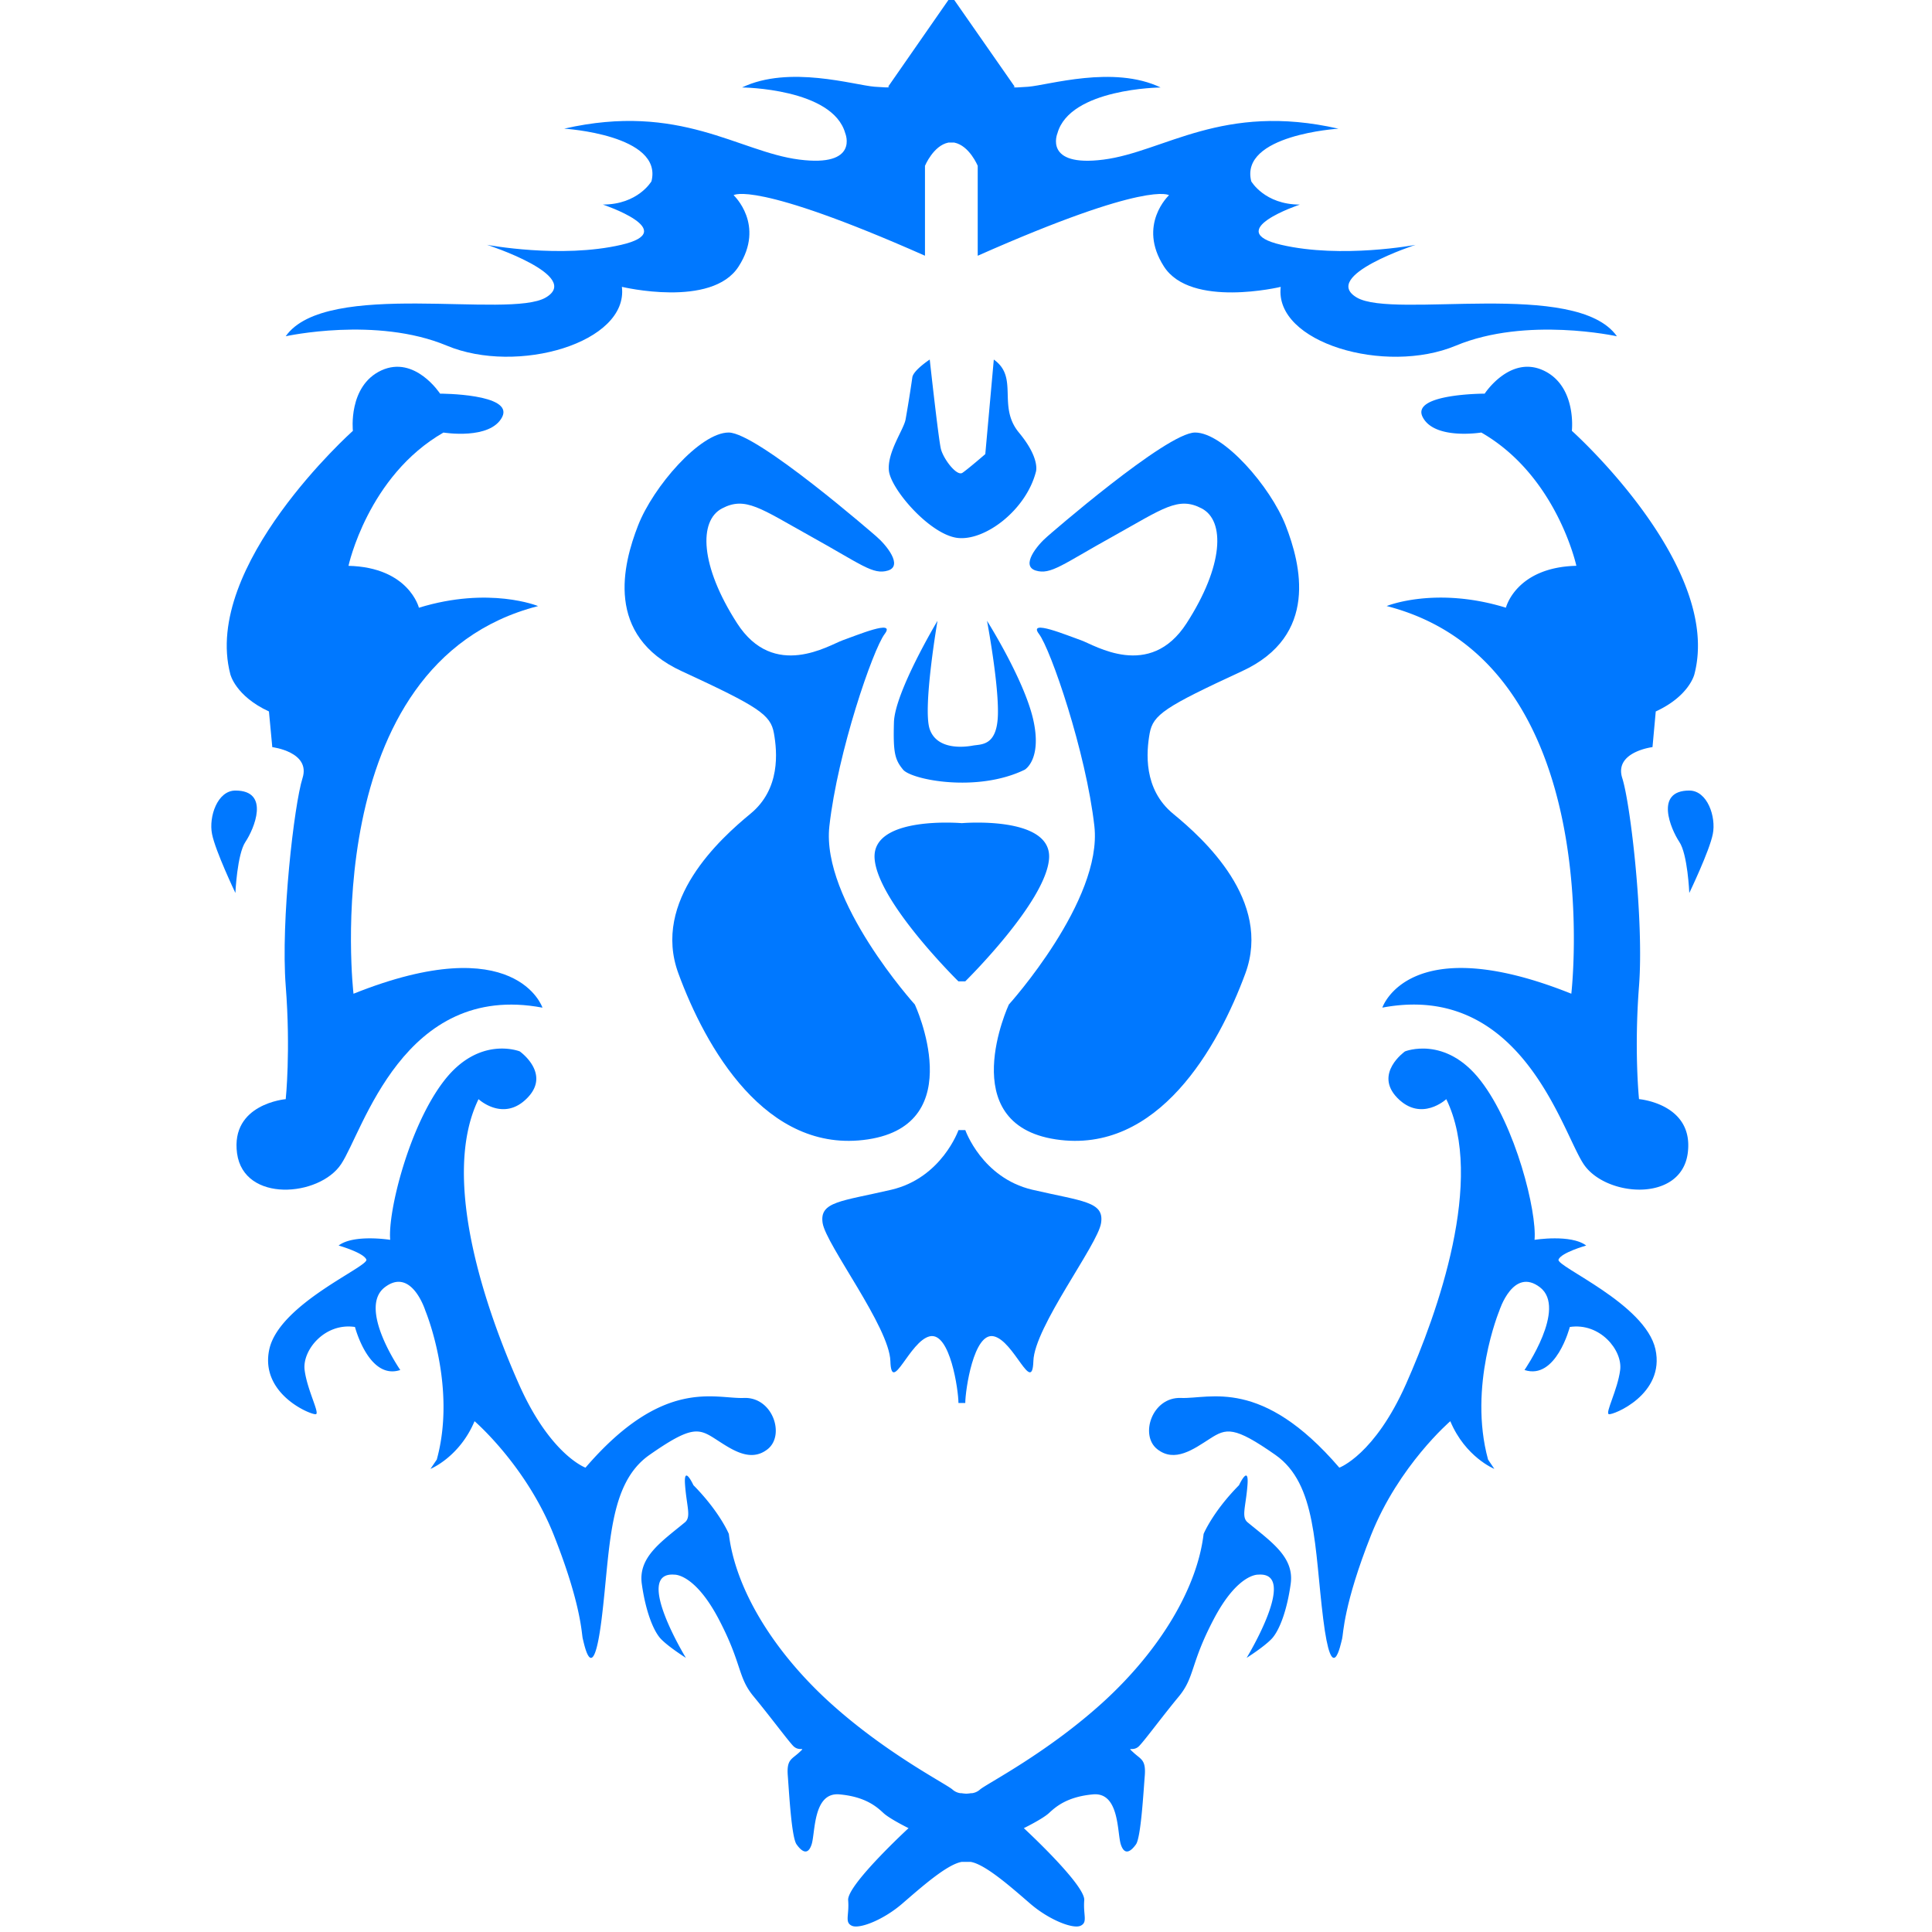<svg fill="#0078ff" xmlns="http://www.w3.org/2000/svg" viewBox="0 0 64 64">
	<g fill="#0078ff" xmlns="http://www.w3.org/2000/svg" id="alliance">
		<path fill="#0078ff" d="M31.611 4.723c.502.1.777.77.777.77v2.979c5.669-2.512 6.337-2.005 6.337-2.005s-1.057.978-.168 2.361c.889 1.389 3.869.675 3.869.675-.223 1.849 3.466 2.924 5.801 1.947 2.334-.974 5.336-.31 5.336-.31-1.337-1.9-7.39-.563-8.616-1.283-1.22-.719 1.946-1.746 1.946-1.746s-2.444.463-4.446 0c-1.998-.464.613-1.334.613-1.334-1.168 0-1.611-.771-1.611-.771-.389-1.541 2.889-1.743 2.889-1.743-3.835-.878-5.781.768-7.782 1.024-2.001.258-1.527-.872-1.527-.872.415-1.49 3.418-1.517 3.418-1.517-1.557-.748-3.724-.075-4.391-.024-.668.051-.441 0-.441 0L31.611 0h-.194L29.42 2.873s.222.051-.447 0c-.667-.051-2.833-.724-4.391.024 0 0 3.002.027 3.418 1.517 0 0 .474 1.13-1.527.872-2.003-.256-3.949-1.902-7.783-1.024 0 0 3.279.202 2.891 1.743 0 0-.445.771-1.611.771 0 0 2.612.871.61 1.334-2.003.463-4.447 0-4.447 0s3.169 1.027 1.946 1.746c-1.222.719-7.279-.617-8.615 1.283 0 0 3.001-.664 5.335.31 2.334.977 6.026-.098 5.802-1.947 0 0 2.98.715 3.867-.675.89-1.383-.166-2.361-.166-2.361s.669-.507 6.339 2.005V5.493s.277-.67.775-.77h.195zM14.578 13.04s-.832-1.281-1.945-.77c-1.11.515-.943 2.002-.943 2.002s-5.006 4.47-4.06 8.063c0 0 .167.72 1.279 1.233l.111 1.182s1.28.156 1.001 1.028c-.277.875-.723 4.724-.556 6.883.168 2.154 0 3.75 0 3.75s-1.834.152-1.612 1.796c.226 1.645 2.726 1.439 3.445.359.725-1.076 2.059-6.056 6.672-5.186 0 0-.868-2.619-6.26-.461 0 0-1.279-10.942 6.115-12.842 0 0-1.613-.664-3.948.055 0 0-.332-1.339-2.333-1.388 0 0 .644-2.98 3.146-4.415 0 0 1.552.255 1.946-.516.388-.773-2.058-.773-2.058-.773z"/><path d="M7.798 26.188c-.598 0-.888.872-.774 1.44.11.563.774 1.953.774 1.953s.056-1.286.334-1.695c.279-.416.832-1.698-.334-1.698zm21.23-8.42s-3.945-3.44-4.89-3.44c-.946 0-2.501 1.795-3.001 3.079-.501 1.286-1.113 3.648 1.446 4.827 2.556 1.181 2.944 1.441 3.054 2.054.11.618.222 1.85-.779 2.67-.996.821-3.276 2.874-2.385 5.289.886 2.415 2.888 6.009 6.279 5.496 3.39-.511 1.554-4.466 1.554-4.466s-3.109-3.442-2.832-5.908c.275-2.463 1.444-5.854 1.831-6.366.39-.512-.943.052-1.388.206-.443.155-2.28 1.335-3.502-.566-1.222-1.899-1.277-3.391-.498-3.8.776-.41 1.278 0 2.943.926 1.67.925 2.058 1.283 2.556 1.131.501-.157-.045-.838-.388-1.132zm5.67 0s3.943-3.44 4.89-3.44c.945 0 2.499 1.795 3.002 3.079.499 1.286 1.11 3.648-1.447 4.827-2.557 1.181-2.944 1.441-3.058 2.054-.111.618-.219 1.85.778 2.67 1 .821 3.279 2.874 2.391 5.289-.89 2.415-2.89 6.009-6.28 5.496-3.391-.511-1.555-4.466-1.555-4.466s3.109-3.442 2.834-5.908c-.279-2.463-1.446-5.854-1.834-6.366-.39-.512.943.052 1.391.206.444.155 2.276 1.335 3.499-.566 1.225-1.899 1.279-3.391.5-3.8-.778-.41-1.278 0-2.942.926-1.669.925-2.059 1.283-2.558 1.131-.504-.157.044-.838.389-1.132zm-2.722 28.708c0-.409.277-2.362.946-2.209.672.153 1.273 1.953 1.31.821.032-1.13 2.132-3.851 2.242-4.571.114-.718-.607-.718-2.278-1.106-1.667-.393-2.219-1.975-2.219-1.975h-.226s-.554 1.582-2.222 1.975c-1.668.389-2.39.389-2.278 1.106.114.719 2.211 3.441 2.244 4.571.034 1.132.637-.668 1.305-.821.675-.153.95 1.8.95 2.209h.226z"/><path d="M31.862 27.268s3-.26 2.889 1.18c-.11 1.44-2.776 4.061-2.776 4.061h-.226s-2.667-2.62-2.776-4.061c-.111-1.44 2.889-1.18 2.889-1.18zm-.806-6.703s-1.415 2.362-1.443 3.363c-.028 1.004.028 1.235.304 1.569.278.332 2.446.77 4.029 0 0 0 .584-.335.278-1.672-.308-1.331-1.528-3.26-1.528-3.26s.389 2.057.361 3.11c-.028 1.051-.556.973-.833 1.024-.276.051-1.178.157-1.425-.541-.241-.692.257-3.593.257-3.593zm-.257-8.655s-.549.36-.577.593A45.692 45.692 0 0130 13.888c-.055.332-.61 1.08-.555 1.695.055.617 1.362 2.13 2.279 2.237.916.102 2.263-.928 2.59-2.184 0 0 .162-.437-.562-1.308-.723-.876.009-1.824-.831-2.417l-.282 3.132s-.567.49-.756.619c-.186.129-.632-.457-.715-.793-.082-.339-.369-2.959-.369-2.959zM17.218 34.829s-1.333-.54-2.501.964c-1.167 1.501-1.874 4.353-1.791 5.278 0 0-1.21-.194-1.709.189 0 0 .832.236.919.466.082.231-2.878 1.462-3.214 2.967-.33 1.501 1.417 2.196 1.544 2.153.127-.037-.292-.807-.375-1.463-.083-.654.668-1.576 1.668-1.425 0 0 .459 1.771 1.501 1.425 0 0-1.412-2.039-.519-2.736.893-.691 1.35.772 1.35.772s1.046 2.504.378 4.931l-.209.309s.959-.388 1.46-1.58c0 0 1.708 1.465 2.626 3.773.918 2.315.918 3.276.959 3.431.042.151.332 1.693.625-.656.292-2.35.209-4.469 1.585-5.431 1.375-.962 1.625-.886 2.167-.538.541.346 1.167.808 1.749.346.583-.464.167-1.734-.791-1.695-.958.038-2.66-.698-5.245 2.309 0 0-1.168-.422-2.208-2.772-1.042-2.348-2.627-6.778-1.335-9.435 0 0 .827.771 1.616-.04.793-.809-.25-1.542-.25-1.542zM49.182 13.04s.833-1.281 1.943-.77c1.113.515.945 2.002.945 2.002s5 4.47 4.059 8.063c0 0-.165.72-1.28 1.233l-.108 1.181s-1.28.156-1.001 1.028c.278.875.719 4.724.555 6.883-.167 2.154 0 3.75 0 3.75s1.833.152 1.613 1.796c-.225 1.645-2.725 1.439-3.447.359-.722-1.076-2.055-6.056-6.669-5.186 0 0 .868-2.619 6.26-.461 0 0 1.277-10.942-6.117-12.842 0 0 1.614-.664 3.95.055 0 0 .331-1.339 2.334-1.388 0 0-.646-2.98-3.149-4.415 0 0-1.558.255-1.944-.516-.388-.772 2.056-.772 2.056-.772z"/><path d="M55.96 26.188c.6 0 .893.872.779 1.44-.11.563-.779 1.953-.779 1.953s-.053-1.286-.332-1.695c-.277-.416-.832-1.698.332-1.698zm-9.418 8.641s1.335-.54 2.502.964c1.167 1.501 1.873 4.353 1.79 5.278 0 0 1.208-.194 1.711.189 0 0-.835.236-.917.466-.082.231 2.873 1.462 3.21 2.967.333 1.501-1.417 2.196-1.544 2.153-.126-.037.293-.807.376-1.463.084-.654-.668-1.576-1.668-1.425 0 0-.456 1.771-1.501 1.425 0 0 1.412-2.039.517-2.736-.892-.691-1.351.772-1.351.772s-1.038 2.504-.373 4.931l.208.309s-.96-.388-1.459-1.58c0 0-1.708 1.465-2.625 3.773-.917 2.315-.917 3.276-.958 3.431-.042.151-.335 1.693-.627-.656-.294-2.35-.209-4.469-1.583-5.431-1.375-.962-1.627-.886-2.169-.538-.539.346-1.168.808-1.748.346-.586-.464-.168-1.734.79-1.695.958.038 2.661-.698 5.244 2.309 0 0 1.167-.422 2.21-2.772 1.042-2.348 2.626-6.778 1.333-9.435 0 0-.826.771-1.62-.04-.79-.809.252-1.542.252-1.542z"/><path d="M41.331 50.431c-.219-.181-.062-.514-.007-1.232.056-.719-.28 0-.28 0-.874.885-1.173 1.615-1.173 1.615-.21 1.774-1.419 3.816-3.292 5.537-1.878 1.719-3.911 2.745-4.118 2.932a.496.496 0 01-.278.121v-.005s-.077.015-.175.019c-.099-.005-.173-.019-.173-.019v.005a.492.492 0 01-.28-.121c-.207-.188-2.241-1.213-4.118-2.932-1.875-1.722-3.082-3.763-3.293-5.537 0 0-.299-.729-1.173-1.615 0 0-.333-.719-.277 0 .055.719.209 1.052-.007 1.232-.792.652-1.551 1.154-1.426 2.042.124.885.376 1.54.624 1.81.25.267.836.636.836.636s-1.752-2.871-.377-2.756c0 0 .667-.039 1.46 1.464.789 1.501.622 1.926 1.168 2.579.54.655 1.083 1.389 1.292 1.618.208.23.456 0 .208.23-.253.233-.417.233-.375.771.042.541.122 2.043.291 2.273.165.233.373.385.498 0 .125-.386.044-1.732.918-1.657.876.076 1.252.425 1.46.617.207.194.833.502.833.502s-2.045 1.886-2.001 2.388c.042.499-.126.73.124.846.253.114 1.045-.195 1.669-.734.624-.538 1.485-1.305 1.973-1.383h.29c.487.078 1.351.845 1.974 1.383.624.539 1.417.848 1.667.734.25-.116.084-.347.124-.846.042-.502-2.001-2.388-2.001-2.388s.629-.308.835-.502c.209-.192.586-.54 1.46-.617.876-.076.794 1.271.917 1.657.126.385.334.233.502 0 .165-.23.248-1.732.292-2.273.042-.539-.128-.539-.375-.771-.253-.23 0 0 .203-.23.214-.229.753-.964 1.294-1.618.543-.654.377-1.078 1.168-2.579.792-1.504 1.46-1.464 1.46-1.464 1.374-.115-.376 2.756-.376 2.756s.584-.369.834-.636c.25-.27.502-.925.625-1.81.127-.888-.634-1.39-1.424-2.042z"/>
	</g>
</svg>